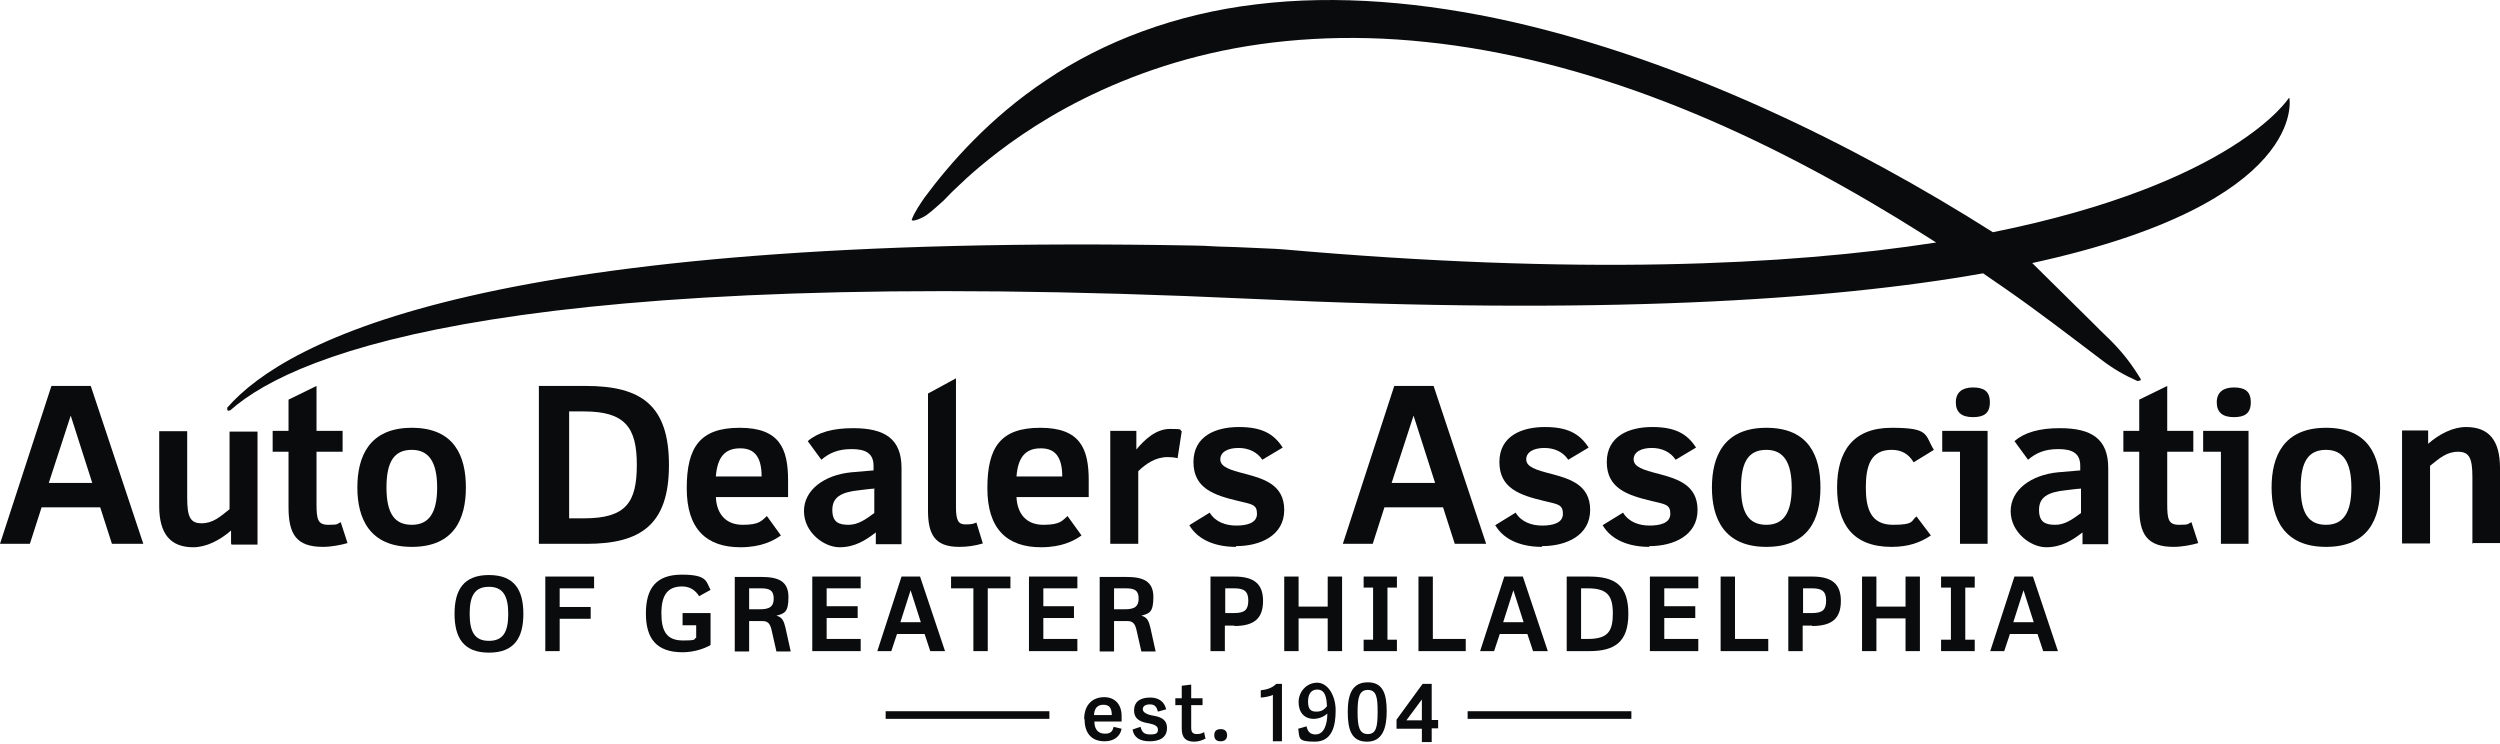 <?xml version="1.0" encoding="UTF-8"?>
<svg xmlns="http://www.w3.org/2000/svg" width="242" height="72" viewBox="0 0 242 72" fill="none">
  <g clip-path="url(#clip0_2089_9982)">
    <path d="M221.537 9.516C221.537 9.516 216.303 17.766 192.912 22.48C179.441 13.936 162.932 5.87 146.386 2.114C137.894 0.199 129.401 -0.538 121.604 0.42C113.807 1.341 106.779 4.029 101.288 7.749C95.797 11.395 91.917 15.851 89.464 19.166C89.171 19.608 88.513 20.528 88.256 21.265C88.256 21.523 89.208 21.154 89.684 20.823C90.16 20.491 91.002 19.718 91.331 19.423C92.027 18.687 92.429 18.319 92.429 18.319L93.564 17.25C94.955 15.998 97.664 13.678 101.654 11.321C105.644 8.964 110.915 6.607 117.138 5.171C123.361 3.734 130.499 3.256 138.04 4.066C145.581 4.839 153.451 6.865 161.175 9.848C168.935 12.831 176.512 16.772 183.651 21.117C184.932 21.891 186.176 22.701 187.421 23.474C172.925 25.721 152.609 26.642 124.203 24.137C123.361 24.064 121.787 24.027 119.591 23.916C116.552 23.843 117.541 23.806 115.601 23.769C47.624 22.517 27.784 32.829 22 39.458V39.679C22 39.679 22 39.716 22.073 39.753C22.146 39.753 22.22 39.753 22.293 39.716C28.809 33.934 50.443 25.647 121.092 28.925C154.659 30.509 177.025 29.109 191.96 26.458C192.656 26.936 193.351 27.415 194.047 27.894C195.694 29.036 197.304 30.214 198.879 31.393L201.075 33.05L203.308 34.744C204.699 35.812 205.687 36.328 206.895 36.88C207.005 36.88 207.115 36.843 207.225 36.806V36.696C206.346 35.26 205.577 34.228 204.223 32.866L203.308 31.982L202.686 31.356L198.732 27.452L196.719 25.463C223.587 19.608 221.611 9.48 221.611 9.48" fill="#0A0B0C"></path>
    <path d="M10.835 52.643L9.7 49.107H4.027L2.892 52.643H0L4.978 37.359H8.785L13.873 52.643H10.835ZM6.845 40.231L4.722 46.75H8.932L6.845 40.231Z" fill="#0A0B0C"></path>
    <path d="M22.366 52.643V51.354C21.268 52.312 19.95 52.974 18.705 52.974C16.509 52.974 15.411 51.685 15.411 48.997V41.742H18.12V48.187C18.12 50.028 18.413 50.654 19.511 50.654C20.609 50.654 21.304 50.028 22.22 49.292V41.779H24.928V52.717H22.403V52.643H22.366Z" fill="#0A0B0C"></path>
    <path d="M31.261 52.937C28.699 52.937 27.93 51.722 27.93 49.107V43.73H26.393V41.705H27.93V38.685L30.639 37.359V41.705H33.165V43.73H30.639V48.776C30.639 50.249 30.749 50.801 31.774 50.801C32.799 50.801 32.579 50.728 32.982 50.544L33.641 52.569C33.018 52.753 32.066 52.937 31.261 52.937Z" fill="#0A0B0C"></path>
    <path d="M39.864 52.938C35.764 52.938 34.592 50.175 34.592 47.192C34.592 44.209 35.727 41.41 39.864 41.41C44 41.41 45.098 44.172 45.098 47.192C45.098 50.212 43.963 52.938 39.864 52.938ZM39.864 43.546C38.18 43.546 37.411 44.651 37.411 47.192C37.411 49.733 38.216 50.801 39.864 50.801C41.511 50.801 42.316 49.66 42.316 47.192C42.316 44.725 41.511 43.546 39.864 43.546Z" fill="#0A0B0C"></path>
    <path d="M56.739 52.643H52.163V37.359H56.702C62.083 37.359 64.755 39.237 64.755 45.019C64.755 50.801 62.01 52.643 56.775 52.643M56.519 39.826H55.092V50.175H56.519C60.619 50.175 61.644 48.628 61.644 44.982C61.644 41.336 60.473 39.826 56.519 39.826Z" fill="#0A0B0C"></path>
    <path d="M69.294 48.113C69.368 49.733 70.246 50.801 71.894 50.801C73.541 50.801 73.724 50.396 74.236 49.954L75.591 51.833C74.859 52.348 73.687 52.974 71.674 52.974C68.416 52.974 66.476 51.243 66.476 47.266C66.476 43.288 67.757 41.41 71.601 41.41C75.444 41.41 76.286 43.399 76.286 46.492V48.113H69.258H69.294ZM71.637 43.399C70.173 43.399 69.441 44.246 69.294 46.124H73.724C73.724 44.283 73.065 43.399 71.674 43.399" fill="#0A0B0C"></path>
    <path d="M84.779 52.643V51.538C83.827 52.274 82.766 52.974 81.265 52.974C79.764 52.974 77.824 51.538 77.824 49.475C77.824 47.413 79.8 45.977 82.399 45.719C82.802 45.682 84.12 45.572 84.559 45.535V45.093C84.559 43.877 83.79 43.472 82.436 43.472C81.082 43.472 80.24 43.877 79.508 44.504L78.19 42.699C79.178 41.852 80.606 41.447 82.582 41.447C85.657 41.447 87.268 42.478 87.268 45.314V52.679H84.742H84.779V52.643ZM84.596 47.303C84.34 47.303 83.534 47.413 83.205 47.45C81.374 47.634 80.569 48.15 80.569 49.365C80.569 50.58 81.228 50.801 82.143 50.801C83.058 50.801 83.79 50.286 84.632 49.66V47.266H84.596V47.303Z" fill="#0A0B0C"></path>
    <path d="M92.832 52.937C90.453 52.937 89.83 51.685 89.83 49.402V38.095L92.539 36.622V49.107C92.539 50.359 92.759 50.764 93.454 50.764C94.15 50.764 94.223 50.691 94.516 50.58L95.138 52.606C94.369 52.827 93.674 52.937 92.869 52.937" fill="#0A0B0C"></path>
    <path d="M98.396 48.113C98.469 49.733 99.348 50.801 100.995 50.801C102.642 50.801 102.825 50.396 103.338 49.954L104.692 51.833C103.96 52.348 102.789 52.974 100.775 52.974C97.517 52.974 95.577 51.243 95.577 47.266C95.577 43.288 96.859 41.41 100.702 41.41C104.546 41.41 105.388 43.399 105.388 46.492V48.113H98.359H98.396ZM100.739 43.399C99.275 43.399 98.542 44.246 98.396 46.124H102.825C102.825 44.283 102.166 43.399 100.775 43.399" fill="#0A0B0C"></path>
    <path d="M113.99 44.356C113.734 44.283 113.368 44.246 113.038 44.246C111.83 44.246 110.915 44.909 110.183 45.608V52.643H107.474V41.705H110V43.509C110.769 42.589 111.867 41.52 113.258 41.52C114.649 41.52 114.1 41.594 114.393 41.742L113.99 44.356Z" fill="#0A0B0C"></path>
    <path d="M119.627 52.937C117.797 52.937 116.003 52.348 115.125 50.838L117.101 49.623C117.651 50.544 118.676 50.875 119.664 50.875C120.652 50.875 121.677 50.654 121.677 49.733C121.677 48.813 121.165 48.813 119.81 48.481C117.504 47.929 115.527 47.266 115.527 44.725C115.527 42.184 117.724 41.336 119.92 41.336C122.116 41.336 123.288 41.962 124.166 43.325L122.19 44.504C121.714 43.767 120.872 43.362 119.883 43.362C118.895 43.362 118.126 43.73 118.126 44.467C118.126 45.203 119.078 45.498 120.542 45.866C122.299 46.345 124.313 46.898 124.313 49.365C124.313 51.833 122.007 52.864 119.664 52.864" fill="#0A0B0C"></path>
    <path d="M140.822 52.643L139.687 49.107H134.013L132.879 52.643H129.987L134.965 37.359H138.772L143.86 52.643H140.822ZM136.832 40.231L134.709 46.75H138.919L136.832 40.231Z" fill="#0A0B0C"></path>
    <path d="M149.241 52.937C147.411 52.937 145.617 52.348 144.739 50.838L146.715 49.623C147.265 50.544 148.29 50.875 149.278 50.875C150.266 50.875 151.291 50.654 151.291 49.733C151.291 48.813 150.779 48.813 149.424 48.481C147.118 47.929 145.141 47.266 145.141 44.725C145.141 42.184 147.338 41.336 149.534 41.336C151.73 41.336 152.902 41.962 153.78 43.325L151.804 44.504C151.328 43.767 150.486 43.362 149.498 43.362C148.509 43.362 147.74 43.73 147.74 44.467C147.74 45.203 148.692 45.498 150.156 45.866C151.913 46.345 153.927 46.898 153.927 49.365C153.927 51.833 151.621 52.864 149.278 52.864" fill="#0A0B0C"></path>
    <path d="M159.637 52.937C157.807 52.937 156.013 52.348 155.135 50.838L157.111 49.623C157.661 50.544 158.686 50.875 159.674 50.875C160.662 50.875 161.687 50.654 161.687 49.733C161.687 48.813 161.175 48.813 159.82 48.481C157.514 47.929 155.537 47.266 155.537 44.725C155.537 42.184 157.734 41.336 159.93 41.336C162.126 41.336 163.298 41.962 164.176 43.325L162.2 44.504C161.724 43.767 160.882 43.362 159.894 43.362C158.905 43.362 158.136 43.73 158.136 44.467C158.136 45.203 159.088 45.498 160.552 45.866C162.309 46.345 164.323 46.898 164.323 49.365C164.323 51.833 162.017 52.864 159.674 52.864" fill="#0A0B0C"></path>
    <path d="M170.985 52.938C166.885 52.938 165.714 50.175 165.714 47.192C165.714 44.209 166.848 41.41 170.985 41.41C175.121 41.41 176.219 44.172 176.219 47.192C176.219 50.212 175.085 52.938 170.985 52.938ZM170.985 43.546C169.301 43.546 168.532 44.651 168.532 47.192C168.532 49.733 169.338 50.801 170.985 50.801C172.632 50.801 173.437 49.66 173.437 47.192C173.437 44.725 172.632 43.546 170.985 43.546Z" fill="#0A0B0C"></path>
    <path d="M185.225 44.725C184.749 43.951 184.09 43.546 183.102 43.546C181.088 43.546 180.612 45.093 180.612 47.192C180.612 49.291 181.125 50.801 183.248 50.801C185.371 50.801 184.968 50.396 185.518 49.991L186.909 51.833C185.92 52.495 184.785 52.938 183.102 52.938C179.331 52.938 177.83 50.691 177.83 47.192C177.83 43.694 179.368 41.41 183.102 41.41C186.835 41.41 186.286 42.073 187.201 43.546L185.225 44.762V44.725Z" fill="#0A0B0C"></path>
    <path d="M189.727 52.643V43.73H188.007V41.705H192.399V52.643H189.69H189.727ZM190.972 40.379C189.873 40.379 189.324 39.9 189.324 38.943C189.324 37.985 189.947 37.506 190.972 37.506C191.997 37.506 192.619 37.838 192.619 38.943C192.619 40.047 191.997 40.379 190.972 40.379Z" fill="#0A0B0C"></path>
    <path d="M201.587 52.643V51.538C200.636 52.274 199.574 52.974 198.073 52.974C196.572 52.974 194.632 51.538 194.632 49.475C194.632 47.413 196.609 45.977 199.208 45.719C199.611 45.682 200.928 45.572 201.368 45.535V45.093C201.368 43.877 200.599 43.472 199.245 43.472C197.89 43.472 197.048 43.877 196.316 44.504L194.998 42.699C195.987 41.852 197.414 41.447 199.391 41.447C202.466 41.447 204.077 42.478 204.077 45.314V52.679H201.551L201.587 52.643ZM201.404 47.303C201.148 47.303 200.343 47.413 200.013 47.45C198.183 47.634 197.378 48.15 197.378 49.365C197.378 50.58 198.037 50.801 198.952 50.801C199.867 50.801 200.599 50.286 201.441 49.66V47.266L201.404 47.303Z" fill="#0A0B0C"></path>
    <path d="M210.41 52.937C207.847 52.937 207.078 51.722 207.078 49.107V43.73H205.541V41.705H207.078V38.685L209.787 37.359V41.705H212.313V43.73H209.787V48.776C209.787 50.249 209.897 50.801 210.922 50.801C211.947 50.801 211.727 50.728 212.13 50.544L212.789 52.569C212.167 52.753 211.215 52.937 210.41 52.937Z" fill="#0A0B0C"></path>
    <path d="M214.985 52.643V43.73H213.265V41.705H217.657V52.643H214.949H214.985ZM216.23 40.379C215.132 40.379 214.582 39.9 214.582 38.943C214.582 37.985 215.205 37.506 216.23 37.506C217.255 37.506 217.877 37.838 217.877 38.943C217.877 40.047 217.255 40.379 216.23 40.379Z" fill="#0A0B0C"></path>
    <path d="M225.161 52.938C221.062 52.938 219.89 50.175 219.89 47.192C219.89 44.209 221.025 41.41 225.161 41.41C229.298 41.41 230.396 44.172 230.396 47.192C230.396 50.212 229.261 52.938 225.161 52.938ZM225.161 43.546C223.477 43.546 222.709 44.651 222.709 47.192C222.709 49.733 223.514 50.801 225.161 50.801C226.809 50.801 227.614 49.66 227.614 47.192C227.614 44.725 226.809 43.546 225.161 43.546Z" fill="#0A0B0C"></path>
    <path d="M239.328 52.643V46.198C239.328 44.356 239.035 43.73 237.937 43.73C236.839 43.73 236.143 44.356 235.228 45.093V52.606H232.519V41.668H235.045V42.957C236.143 41.999 237.461 41.336 238.705 41.336C240.902 41.336 242 42.589 242 45.314V52.569H239.291V52.643H239.328Z" fill="#0A0B0C"></path>
    <path d="M47.331 63.176C44.879 63.176 44 61.739 44 59.419C44 57.099 44.879 55.663 47.331 55.663C49.784 55.663 50.662 57.099 50.662 59.419C50.662 61.739 49.784 63.176 47.331 63.176ZM47.331 56.804C45.94 56.804 45.464 57.688 45.464 59.419C45.464 61.15 45.94 62.034 47.331 62.034C48.722 62.034 49.198 61.15 49.198 59.419C49.198 57.688 48.685 56.804 47.331 56.804Z" fill="#0A0B0C"></path>
    <path d="M54.176 56.951V58.756H57.178V59.898H54.176V63.028H52.785V55.81H57.508V56.951H54.176Z" fill="#0A0B0C"></path>
    <path d="M67.684 57.725C67.391 57.246 66.879 56.768 66.037 56.768C64.609 56.768 64.023 57.615 64.023 59.383C64.023 61.15 64.572 61.997 66.11 61.997C67.647 61.997 67.062 61.85 67.391 61.739V60.524H66.073V59.346H68.782V62.439C68.16 62.807 67.135 63.139 66.073 63.139C63.511 63.139 62.523 61.776 62.523 59.383C62.523 56.989 63.474 55.626 66 55.626C68.526 55.626 68.343 56.326 68.782 57.099L67.647 57.725H67.684Z" fill="#0A0B0C"></path>
    <path d="M75.151 63.028L74.675 60.929C74.529 60.34 74.309 60.119 73.797 60.119H72.516V63.065H71.125V55.847H73.687C75.334 55.847 76.323 56.252 76.323 57.799C76.323 59.345 75.883 59.382 75.151 59.603C75.701 59.714 75.883 60.119 76.03 60.745L76.542 63.065H75.151V63.028ZM73.687 56.952H72.516V58.977H73.577C74.493 58.977 74.895 58.719 74.895 57.946C74.895 57.172 74.529 56.952 73.687 56.952Z" fill="#0A0B0C"></path>
    <path d="M78.629 63.028V55.81H83.314V56.951H80.02V58.682H83.022V59.824H80.02V61.849H83.314V63.028H78.629Z" fill="#0A0B0C"></path>
    <path d="M90.05 63.028L89.501 61.371H86.829L86.279 63.028H84.925L87.268 55.81H89.061L91.478 63.028H90.05ZM88.146 57.135L87.158 60.229H89.135L88.146 57.135Z" fill="#0A0B0C"></path>
    <path d="M95.614 56.951V63.028H94.223V56.951H92.063V55.81H97.81V56.951H95.614Z" fill="#0A0B0C"></path>
    <path d="M99.604 63.028V55.81H104.29V56.951H100.995V58.682H103.96V59.824H100.995V61.849H104.29V63.028H99.604Z" fill="#0A0B0C"></path>
    <path d="M110.476 63.028L110 60.929C109.854 60.34 109.634 60.119 109.121 60.119H107.84V63.065H106.449V55.847H109.012C110.659 55.847 111.647 56.252 111.647 57.799C111.647 59.345 111.208 59.382 110.476 59.603C111.025 59.714 111.208 60.119 111.354 60.745L111.867 63.065H110.476V63.028ZM109.012 56.952H107.84V58.977H108.902C109.817 58.977 110.22 58.719 110.22 57.946C110.22 57.172 109.854 56.952 109.012 56.952Z" fill="#0A0B0C"></path>
    <path d="M119.481 60.56H118.566V63.028H117.175V55.81H119.481C121.421 55.81 122.263 56.546 122.263 58.167C122.263 59.787 121.494 60.597 119.481 60.597M119.444 56.951H118.602V59.345H119.444C120.469 59.345 120.835 59.05 120.835 58.13C120.835 57.209 120.396 56.951 119.481 56.951" fill="#0A0B0C"></path>
    <path d="M128.522 63.028V59.861H125.704V63.028H124.313V55.81H125.704V58.719H128.522V55.81H129.913V63.028H128.522Z" fill="#0A0B0C"></path>
    <path d="M132 63.028V61.923H132.915V56.878H132V55.81H135.221V56.878H134.306V61.923H135.221V63.028H132Z" fill="#0A0B0C"></path>
    <path d="M137.308 63.028V55.81H138.699V61.849H141.884V63.028H137.308Z" fill="#0A0B0C"></path>
    <path d="M148.399 63.028L147.85 61.371H145.178L144.629 63.028H143.275L145.617 55.81H147.411L149.827 63.028H148.399ZM146.496 57.135L145.508 60.229H147.484L146.496 57.135Z" fill="#0A0B0C"></path>
    <path d="M153.817 63.028H151.657V55.81H153.817C156.379 55.81 157.624 56.694 157.624 59.419C157.624 62.144 156.306 63.028 153.854 63.028M153.707 56.951H153.048V61.849H153.707C155.647 61.849 156.123 61.113 156.123 59.382C156.123 57.651 155.574 56.951 153.707 56.951Z" fill="#0A0B0C"></path>
    <path d="M159.711 63.028V55.81H164.396V56.951H161.102V58.682H164.103V59.824H161.102V61.849H164.396V63.028H159.711Z" fill="#0A0B0C"></path>
    <path d="M166.556 63.028V55.81H167.947V61.849H171.168V63.028H166.556Z" fill="#0A0B0C"></path>
    <path d="M175.414 60.56H174.499V63.028H173.108V55.81H175.414C177.354 55.81 178.196 56.546 178.196 58.167C178.196 59.787 177.428 60.597 175.414 60.597M175.378 56.951H174.536V59.345H175.378C176.403 59.345 176.769 59.05 176.769 58.13C176.769 57.209 176.329 56.951 175.414 56.951" fill="#0A0B0C"></path>
    <path d="M184.456 63.028V59.861H181.637V63.028H180.246V55.81H181.637V58.719H184.456V55.81H185.847V63.028H184.456Z" fill="#0A0B0C"></path>
    <path d="M187.896 63.028V61.923H188.848V56.878H187.896V55.81H191.154V56.878H190.239V61.923H191.154V63.028H187.896Z" fill="#0A0B0C"></path>
    <path d="M197.78 63.028L197.231 61.371H194.559L194.01 63.028H192.656L194.998 55.81H196.792L199.208 63.028H197.78ZM195.877 57.135L194.888 60.229H196.865L195.877 57.135Z" fill="#0A0B0C"></path>
    <path d="M104.948 69.621C104.948 68.148 105.827 67.485 106.889 67.485C107.95 67.485 108.572 68.221 108.572 69.29C108.572 70.358 108.572 69.658 108.572 69.842H105.937C105.937 70.689 106.376 71.02 106.962 71.02C107.547 71.02 107.694 70.763 107.804 70.358L108.572 70.542C108.426 71.315 107.804 71.757 106.925 71.757C105.461 71.757 104.985 70.726 104.985 69.621M107.621 69.216C107.621 68.516 107.364 68.221 106.815 68.221C106.266 68.221 105.937 68.516 105.9 69.216H107.621Z" fill="#0A0B0C"></path>
    <path d="M112.892 68.663L112.087 68.884C111.977 68.479 111.83 68.184 111.318 68.184C110.805 68.184 110.622 68.405 110.622 68.663C110.622 68.921 110.952 69.142 111.501 69.252C112.196 69.363 112.965 69.547 112.965 70.468C112.965 71.388 112.27 71.757 111.281 71.757C110.293 71.757 109.744 71.352 109.634 70.615L110.403 70.357C110.513 70.762 110.659 71.094 111.318 71.094C111.977 71.094 112.087 70.947 112.087 70.615C112.087 70.284 111.757 70.136 111.245 70.026C110.586 69.915 109.78 69.731 109.78 68.774C109.78 67.816 110.513 67.522 111.355 67.522C112.196 67.522 112.746 67.963 112.892 68.7" fill="#0A0B0C"></path>
    <path d="M116.662 71.499C116.443 71.646 116.003 71.793 115.601 71.793C114.795 71.793 114.393 71.425 114.393 70.541V68.258H113.771V67.595H114.393V66.379L115.308 66.269V67.595H116.406V68.258H115.308V70.431C115.308 70.836 115.418 71.057 115.857 71.057C116.296 71.057 116.37 70.946 116.553 70.873L116.699 71.535H116.662V71.499Z" fill="#0A0B0C"></path>
    <path d="M118.163 71.757C117.76 71.757 117.541 71.573 117.541 71.167C117.541 70.762 117.76 70.578 118.163 70.578C118.566 70.578 118.785 70.799 118.785 71.167C118.785 71.536 118.566 71.757 118.163 71.757Z" fill="#0A0B0C"></path>
    <path d="M123.215 71.683V67.264C122.958 67.411 122.299 67.522 122.043 67.522V66.822C122.702 66.748 123.178 66.564 123.544 66.196H124.093V71.757H123.215V71.683Z" fill="#0A0B0C"></path>
    <path d="M126.472 70.283C126.582 70.873 126.875 71.094 127.351 71.094C128.156 71.094 128.486 70.136 128.486 69.068C128.229 69.326 127.717 69.584 127.168 69.584C126.253 69.584 125.704 68.958 125.704 67.963C125.704 66.969 126.472 66.085 127.497 66.085C128.522 66.085 129.291 67.3 129.291 68.773C129.291 70.247 128.962 71.793 127.278 71.793C125.594 71.793 125.813 71.462 125.667 70.541L126.436 70.32H126.472V70.283ZM127.497 66.748C126.985 66.748 126.619 67.116 126.619 67.89C126.619 68.663 126.875 68.884 127.424 68.884C127.973 68.884 128.193 68.663 128.449 68.368C128.412 67.558 128.303 66.748 127.497 66.748Z" fill="#0A0B0C"></path>
    <path d="M130.463 68.921C130.463 67.19 130.902 66.048 132.403 66.048C133.904 66.048 134.233 67.227 134.233 68.847C134.233 70.468 133.83 71.794 132.33 71.794C130.829 71.794 130.463 70.652 130.463 68.921ZM133.354 68.884C133.354 67.522 133.245 66.785 132.403 66.785C131.561 66.785 131.414 67.558 131.414 68.921C131.414 70.284 131.561 71.057 132.403 71.057C133.245 71.057 133.354 70.284 133.354 68.884Z" fill="#0A0B0C"></path>
    <path d="M101.581 68.847H85.731V69.584H101.581V68.847Z" fill="#0A0B0C"></path>
    <path d="M157.917 68.847H142.067V69.584H157.917V68.847Z" fill="#0A0B0C"></path>
    <path d="M138.589 70.542V71.831H137.637V70.542H135.185V69.658L137.71 66.196H138.589V69.695H139.211V70.505H138.589V70.542ZM137.637 67.706L136.136 69.731H137.637V67.706Z" fill="#0A0B0C"></path>
  </g>
  <defs>
    <clipPath id="clip0_2089_9982">
      <rect width="242" height="71.83" fill="white"></rect>
    </clipPath>
  </defs>
</svg>
